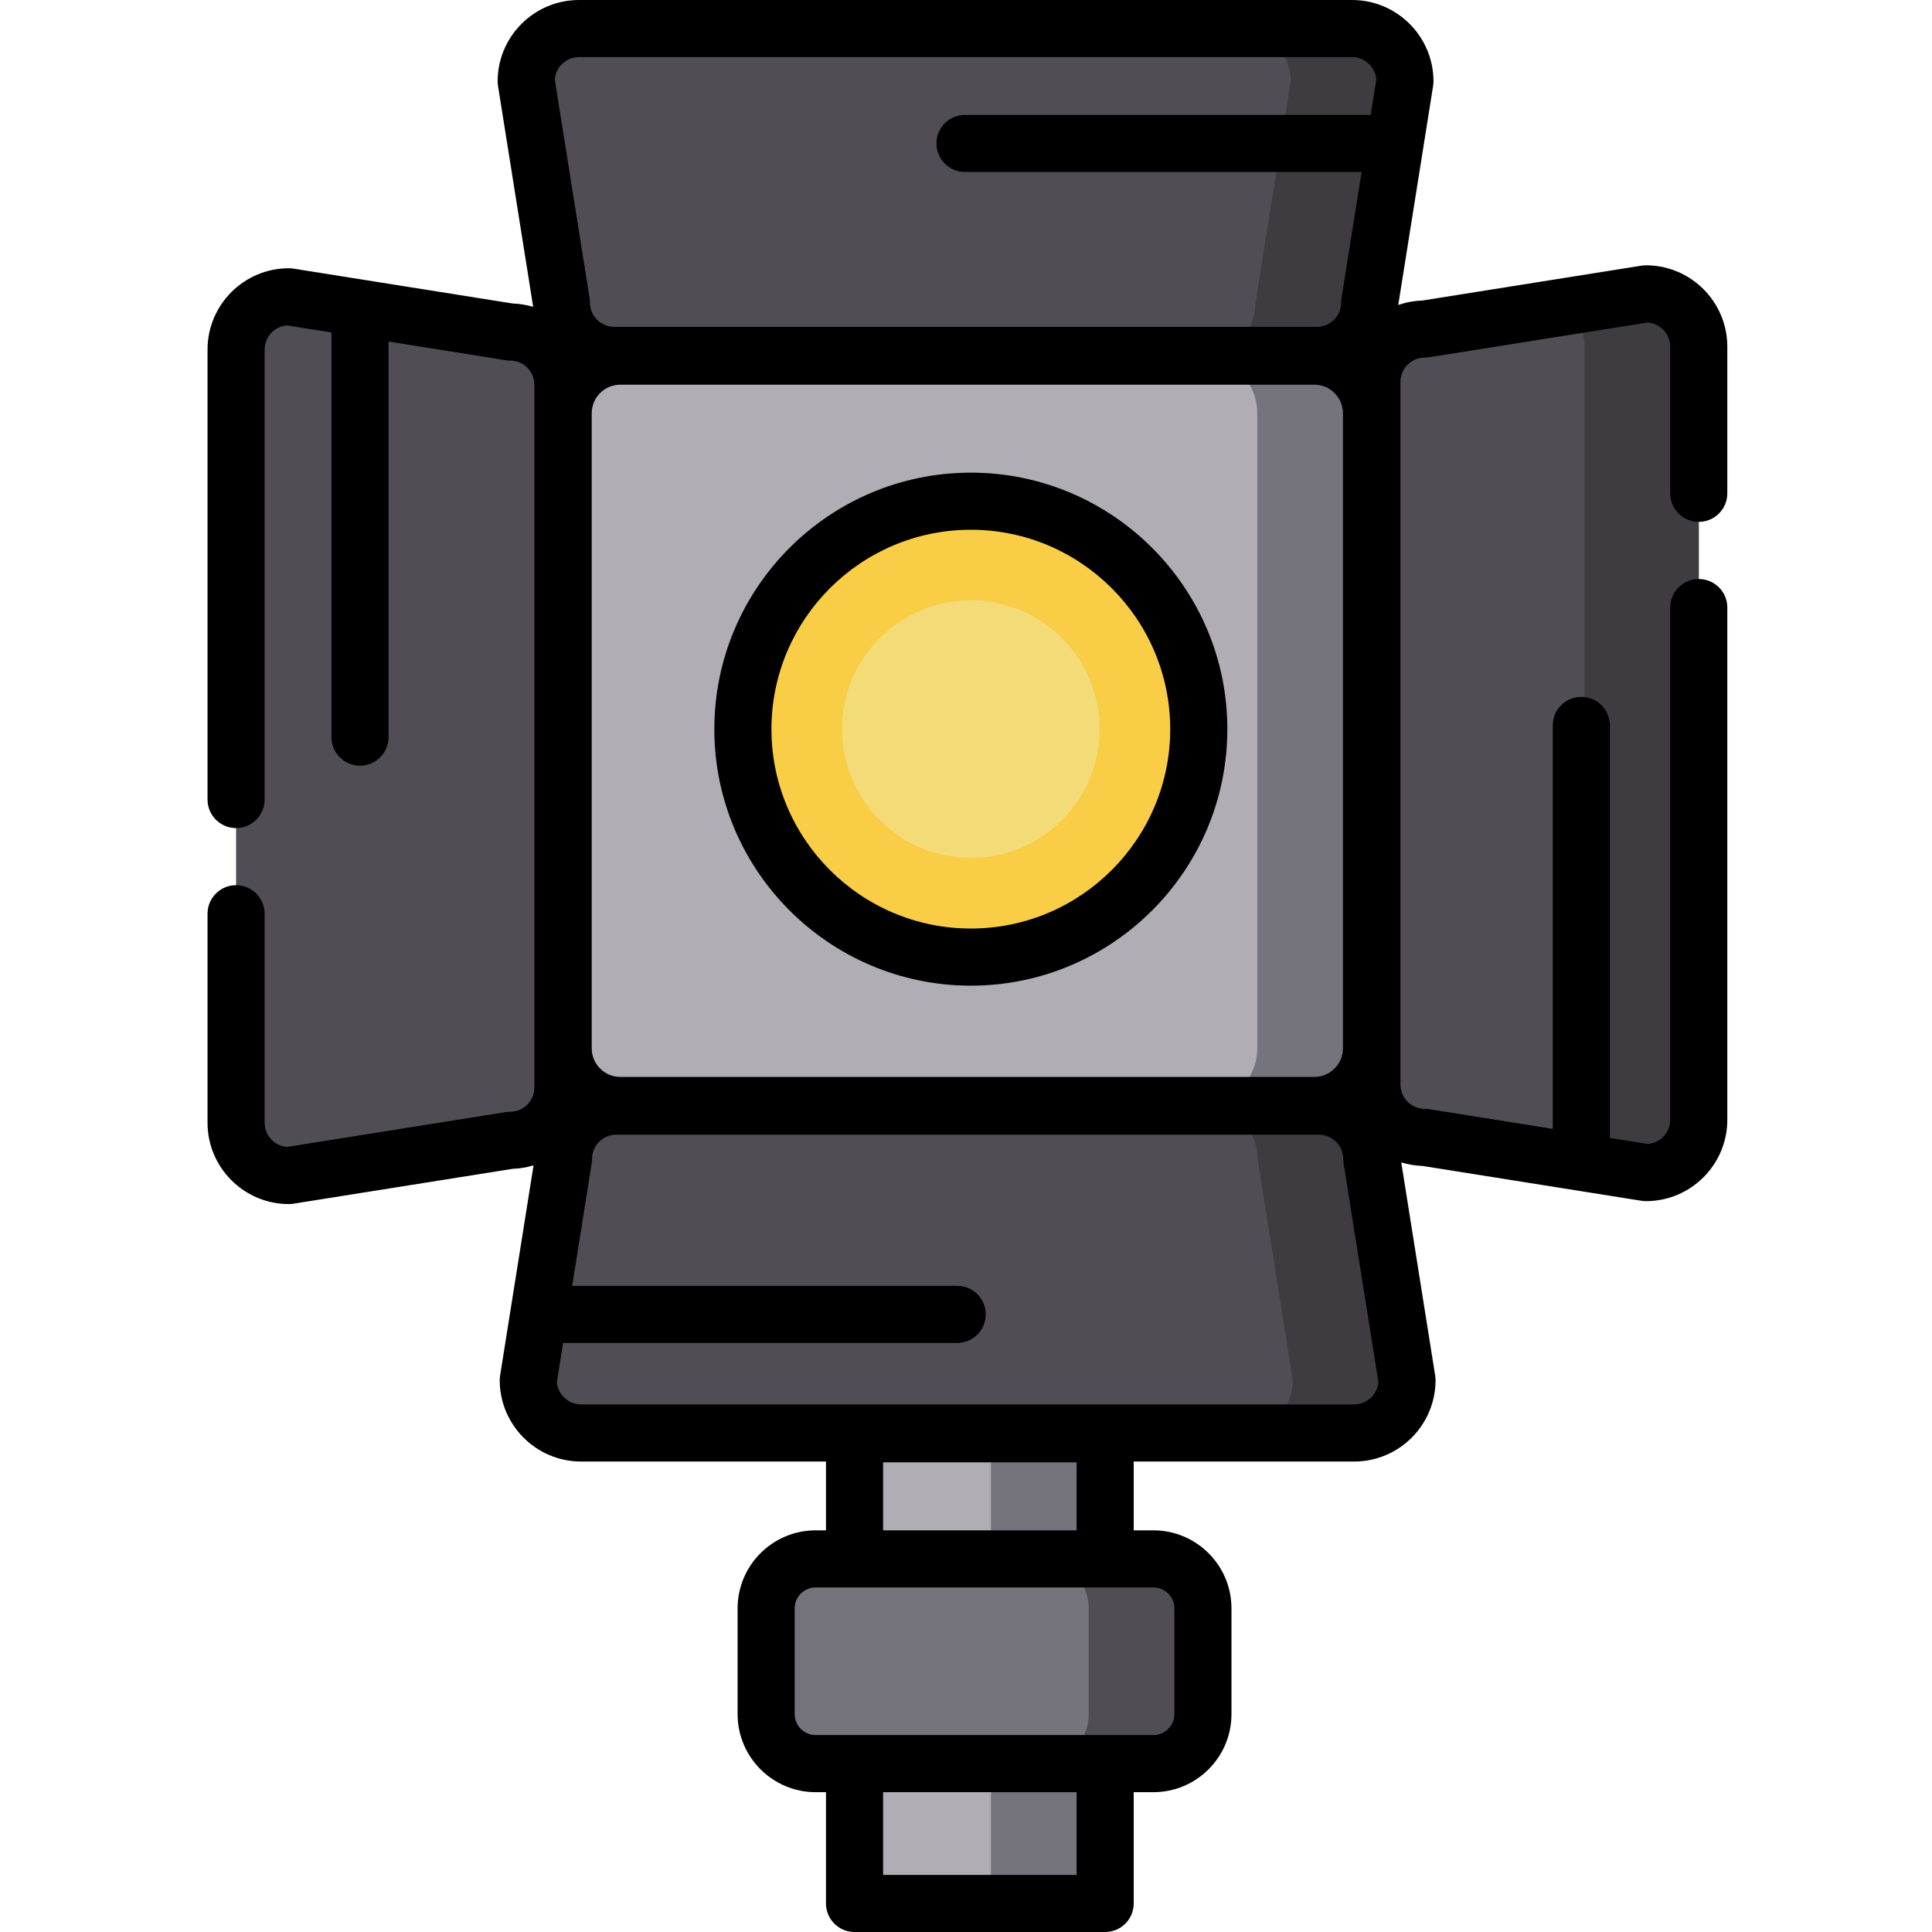<svg xmlns="http://www.w3.org/2000/svg" height="511pt" viewBox="-54 0 511 511.998" width="511pt"><path d="m171.961 205.578h66.414v298.855h-66.414zm0 0" fill="#b0adb4"></path><path d="m208.105 205.578h30.27v298.855h-30.27zm0 0" fill="#75737b"></path><path d="m251.168 467.375h-89.512c-7.215 0-13.117-5.902-13.117-13.113v-28.027c0-7.211 5.902-13.113 13.117-13.113h89.512c7.215 0 13.117 5.902 13.117 13.113v28.027c0 7.211-5.902 13.113-13.117 13.113zm0 0" fill="#75737b"></path><path d="m251.168 413.121h-30.266c7.215 0 13.117 5.902 13.117 13.113v28.027c0 7.211-5.902 13.113-13.117 13.113h30.266c7.215 0 13.117-5.902 13.117-13.113v-28.027c0-7.211-5.902-13.113-13.117-13.113zm0 0" fill="#504e54"></path><path d="m293.82 292.957h-183.941c-8.324 0-15.133-6.812-15.133-15.137v-168.305c0-8.324 6.809-15.133 15.133-15.133h183.941c8.324 0 15.137 6.809 15.137 15.133v168.305c0 8.324-6.812 15.137-15.137 15.137zm0 0" fill="#b0adb4"></path><path d="m294.492 94.184h-186.219c-7.695 0-13.996-6.297-13.996-13.996l-9.328-58.625c0-7.695 6.297-13.996 13.992-13.996h204.883c7.695 0 13.992 6.301 13.992 13.996l-9.328 58.625c0 7.695-6.297 13.996-13.996 13.996zm0 0" fill="#504e54"></path><path d="m309.07 287.422v-186.223c0-7.695 6.297-13.996 13.996-13.996l58.625-9.328c7.695 0 13.996 6.297 13.996 13.992v204.883c0 7.695-6.301 13.992-13.996 13.992l-58.625-9.328c-7.699 0-13.996-6.297-13.996-13.992zm0 0" fill="#504e54"></path><path d="m381.691 77.875-21.195 3.375c3.004 2.57 4.922 6.379 4.922 10.621v204.879c0 4.242-1.918 8.051-4.922 10.621l21.195 3.375c7.695 0 13.996-6.301 13.996-13.996v-204.879c0-7.699-6.301-13.996-13.996-13.996zm0 0" fill="#3e3b41"></path><path d="m293.82 94.383h-30.266c8.324 0 15.133 6.809 15.133 15.133v168.305c0 8.324-6.809 15.137-15.133 15.137h30.266c8.324 0 15.137-6.812 15.137-15.137v-168.305c0-8.324-6.812-15.133-15.137-15.133zm0 0" fill="#75737b"></path><path d="m303.824 7.566h-30.266c7.695 0 13.992 6.297 13.992 13.996l-9.328 58.625c0 7.695-6.297 13.996-13.996 13.996h30.27c7.695 0 13.992-6.301 13.992-13.996l9.332-58.625c0-7.699-6.301-13.996-13.996-13.996zm0 0" fill="#3e3b41"></path><path d="m108.824 293.133h186.219c7.699 0 13.996 6.297 13.996 13.996l9.328 58.625c0 7.695-6.297 13.996-13.992 13.996h-204.883c-7.695 0-13.992-6.301-13.992-13.996l9.328-58.625c0-7.699 6.297-13.996 13.996-13.996zm0 0" fill="#504e54"></path><path d="m94.684 101.977v186.223c0 7.695-6.301 13.992-13.996 13.992l-58.625 9.332c-7.699 0-13.996-6.297-13.996-13.996v-204.879c0-7.699 6.297-13.996 13.996-13.996l58.625 9.332c7.695 0 13.996 6.297 13.996 13.992zm0 0" fill="#504e54"></path><path d="m309.039 307.129c0-7.699-6.297-13.996-13.996-13.996h-30.266c7.695 0 13.996 6.297 13.996 13.996l9.328 58.625c0 7.695-6.297 13.996-13.992 13.996h30.266c7.695 0 13.996-6.301 13.996-13.996zm0 0" fill="#3e3b41"></path><path d="m263.191 193.23c0 33.363-27.047 60.406-60.406 60.406-33.363 0-60.41-27.043-60.41-60.406s27.047-60.406 60.41-60.406c33.359 0 60.406 27.043 60.406 60.406zm0 0" fill="#f9cd45"></path><path d="m236.926 193.23c0 18.855-15.285 34.145-34.141 34.145-18.859 0-34.145-15.289-34.145-34.145s15.285-34.145 34.145-34.145c18.855 0 34.141 15.289 34.141 34.145zm0 0" fill="#f3db77"></path><path d="m395.688 138.301c4.18 0 7.566-3.387 7.566-7.566v-38.863c0-11.891-9.672-21.562-21.562-21.562-.398 0-.797.031-1.188.094l-58.102 9.246c-2.215.066-4.348.477-6.352 1.168l9.242-58.066c.062-.395.094-.789.094-1.188 0-11.891-9.676-21.562-21.562-21.562h-204.883c-11.887 0-21.559 9.672-21.559 21.562 0 .398.031.793.094 1.188l9.246 58.098c.004.156.027.309.035.465-1.727-.508-3.531-.832-5.41-.887l-58.098-9.246c-.395-.062-.789-.094-1.188-.094-11.891 0-21.562 9.672-21.562 21.562v119.234c0 4.176 3.387 7.566 7.566 7.566 4.18 0 7.566-3.391 7.566-7.566v-119.234c0-3.383 2.625-6.16 5.945-6.41l11.762 1.871v107.23c0 4.176 3.387 7.566 7.566 7.566s7.566-3.391 7.566-7.566v-104.82l31.027 4.938c.391.062.789.094 1.188.094 3.543 0 6.43 2.883 6.43 6.426v186.223c0 3.543-2.887 6.426-6.43 6.426-.398 0-.797.031-1.188.094l-57.922 9.219c-3.32-.25-5.945-3.031-5.945-6.41v-55.383c0-4.176-3.387-7.566-7.566-7.566-4.18 0-7.566 3.391-7.566 7.566v55.383c0 11.887 9.672 21.559 21.562 21.559.398 0 .793-.031 1.188-.094l58.098-9.246c1.926-.059 3.781-.391 5.551-.922l-8.871 55.738c-.062.395-.094.793-.094 1.191 0 11.887 9.672 21.562 21.559 21.562h64.902v18.234h-2.738c-11.406 0-20.684 9.277-20.684 20.684v28.023c0 11.406 9.277 20.684 20.684 20.684h2.738v29.488c0 4.18 3.387 7.566 7.566 7.566h66.414c4.18 0 7.566-3.387 7.566-7.566v-29.488h5.227c11.406 0 20.684-9.277 20.684-20.684v-28.023c0-11.406-9.277-20.684-20.684-20.684h-5.227v-18.234h58.434c11.887 0 21.559-9.676 21.559-21.562 0-.398-.031-.797-.094-1.191l-8.992-56.52c1.77.535 3.625.867 5.555.926l58.102 9.246c.391.062.789.094 1.188.094 11.891 0 21.562-9.672 21.562-21.559v-135.746c0-4.18-3.387-7.566-7.566-7.566s-7.566 3.387-7.566 7.566v135.746c0 3.383-2.629 6.16-5.945 6.41l-10.051-1.598v-109.324c0-4.18-3.387-7.566-7.566-7.566-4.18 0-7.566 3.387-7.566 7.566v106.914l-32.738-5.211c-.395-.062-.793-.094-1.191-.094-3.543 0-6.426-2.883-6.426-6.426v-186.223c0-3.543 2.883-6.43 6.426-6.43.398 0 .797-.031 1.191-.094l57.922-9.215c3.316.25 5.945 3.027 5.945 6.41v38.863c0 4.18 3.387 7.566 7.566 7.566zm-164.879 358.566h-51.281v-21.926h51.281zm25.91-70.633v28.027c0 3.059-2.492 5.547-5.551 5.547h-89.512c-3.062 0-5.551-2.488-5.551-5.547v-28.027c0-3.059 2.488-5.547 5.551-5.547h89.512c3.059 0 5.551 2.488 5.551 5.547zm-77.191-20.68v-18.02h51.281v18.02zm121.863-296.039v168.305c0 4.172-3.395 7.57-7.57 7.57h-183.941c-4.172 0-7.566-3.398-7.566-7.57v-168.305c0-4.172 3.395-7.566 7.566-7.566h183.941c4.176 0 7.57 3.395 7.57 7.566zm-202.449-94.383h204.883c3.379 0 6.16 2.625 6.41 5.945l-1.492 9.371h-107.512c-4.18 0-7.566 3.387-7.566 7.566s3.387 7.566 7.566 7.566h105.105l-5.32 33.418c-.062.391-.094.789-.094 1.188 0 3.543-2.883 6.43-6.426 6.43h-186.223c-3.543 0-6.43-2.887-6.43-6.43 0-.398-.031-.797-.094-1.188l-9.219-57.926c.25-3.316 3.031-5.941 6.41-5.941zm205.434 357.051h-204.883c-3.379 0-6.16-2.625-6.41-5.945l1.648-10.344h104.434c4.18 0 7.566-3.387 7.566-7.566 0-4.176-3.387-7.566-7.566-7.566h-102.027l5.164-32.445c.062-.395.094-.789.094-1.188 0-3.547 2.883-6.43 6.43-6.43h186.219c3.547 0 6.43 2.883 6.43 6.43 0 .398.031.793.094 1.188l9.219 57.922c-.25 3.32-3.027 5.945-6.41 5.945zm0 0"></path><path d="m202.785 125.258c-37.484 0-67.977 30.492-67.977 67.973s30.492 67.977 67.977 67.977c37.477 0 67.973-30.496 67.973-67.977s-30.496-67.973-67.973-67.973zm0 120.812c-29.137 0-52.844-23.703-52.844-52.84s23.707-52.84 52.844-52.84c29.133 0 52.836 23.703 52.836 52.84s-23.703 52.84-52.836 52.84zm0 0"></path></svg>